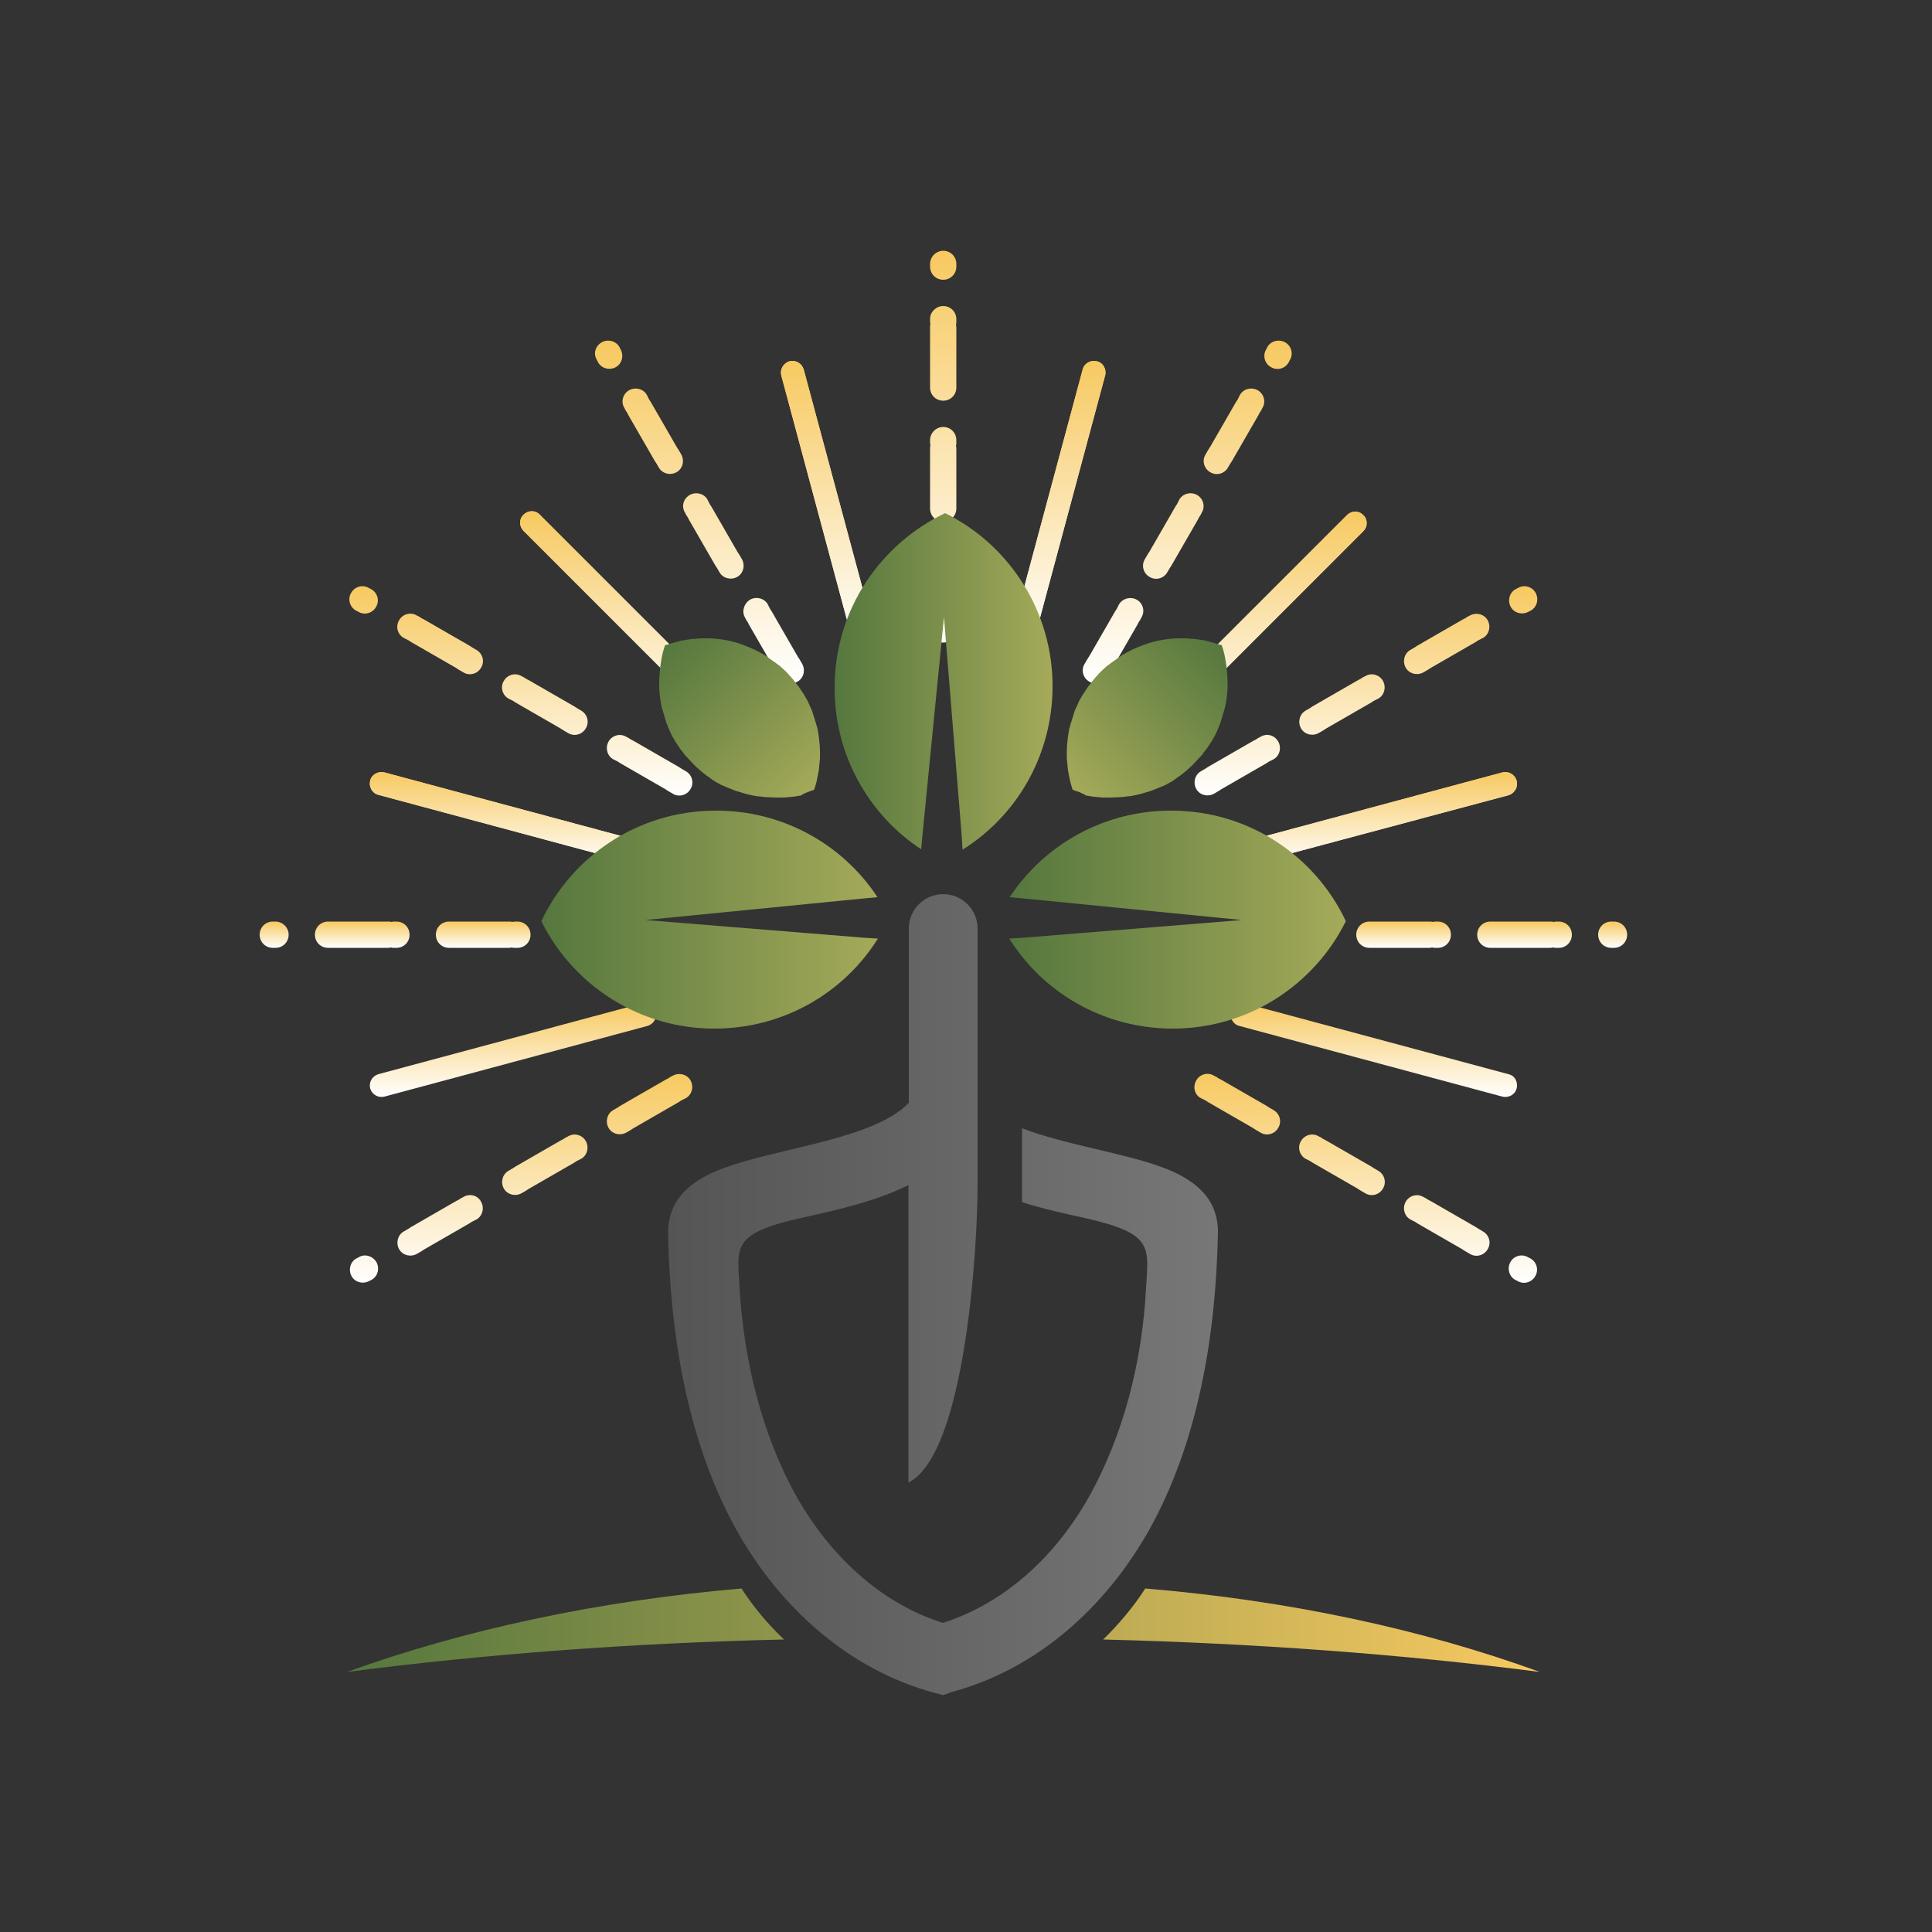 <?xml version="1.0" encoding="utf-8"?>
<!-- Generator: Adobe Illustrator 27.5.0, SVG Export Plug-In . SVG Version: 6.00 Build 0)  -->
<svg version="1.1" id="Isolation_Mode" xmlns="http://www.w3.org/2000/svg" xmlns:xlink="http://www.w3.org/1999/xlink" x="0px"
	 y="0px" viewBox="0 0 500 500" style="enable-background:new 0 0 500 500;" xml:space="preserve">
<rect x="0" y="0" width="500" height="500" fill="#333333" stroke="none"/>
<style type="text/css">
	.st0{fill:url(#SVGID_1_);}
	.st1{fill:url(#SVGID_00000075850973339211834930000017386713010820111265_);}
	.st2{fill:url(#SVGID_00000062893001773765418580000001567864756086150079_);}
	.st3{fill:url(#SVGID_00000047764450495920657910000007417871411168440731_);}
	.st4{fill:url(#SVGID_00000082344716428860376060000017218037411227016881_);}
	.st5{fill:url(#SVGID_00000172437546200796840790000001875518547417323151_);}
	.st6{fill:url(#SVGID_00000043449989161930150290000011278391970021415569_);}
	.st7{fill:url(#SVGID_00000001640530408551980130000008201921328997996212_);}
	.st8{fill:url(#SVGID_00000031186288798400738870000015274499929353835406_);}
	.st9{fill:url(#SVGID_00000048486363684236534460000008372902360250438804_);}
	.st10{fill:url(#SVGID_00000054231600592137024860000001371579931160151213_);}
	.st11{fill:url(#SVGID_00000160152653421523390580000011896116013859929247_);}
	.st12{fill:url(#SVGID_00000102510821577214648750000011798800726525021064_);}
	.st13{fill:url(#SVGID_00000113324662806781205620000010057228836099440271_);}
	.st14{fill:url(#SVGID_00000021805693551362333810000015935448810826439820_);}
	.st15{fill:url(#SVGID_00000172422553869779157850000001290796250962442430_);}
	.st16{fill:url(#SVGID_00000093140746664131189600000007982386214052737717_);}
	.st17{fill:url(#SVGID_00000044136840498221161560000018034807807956570039_);}
	.st18{fill:url(#SVGID_00000111872258601016971000000009046967415489017744_);}
	.st19{fill:url(#SVGID_00000157287503178764060800000010158800747960780162_);}
	.st20{fill:url(#SVGID_00000072256636192987981700000015675710431683497628_);}
	.st21{fill:url(#SVGID_00000156583860009732881950000005456266171607731387_);}
	.st22{fill:url(#SVGID_00000007396728027787880490000003625257412225848966_);}
	.st23{fill-rule:evenodd;clip-rule:evenodd;fill:url(#SVGID_00000029030780802526020130000006025762832018001793_);}
	.st24{fill-rule:evenodd;clip-rule:evenodd;fill:url(#SVGID_00000132052302046436315280000002761844794850367108_);}
	.st25{fill-rule:evenodd;clip-rule:evenodd;fill:url(#SVGID_00000135678483101963054990000009827277210985178026_);}
	.st26{fill-rule:evenodd;clip-rule:evenodd;fill:url(#SVGID_00000160160285083075422890000010654618332314720442_);}
	.st27{fill-rule:evenodd;clip-rule:evenodd;fill:url(#SVGID_00000163785546093804985530000004324537982004762012_);}
	.st28{fill-rule:evenodd;clip-rule:evenodd;fill:url(#SVGID_00000155125211984868402780000010379909064465563297_);}
	.st29{fill-rule:evenodd;clip-rule:evenodd;fill:url(#SVGID_00000074424992868494179590000009562930122639335313_);}
	.st30{fill-rule:evenodd;clip-rule:evenodd;fill:url(#SVGID_00000124120802818247393750000003171032087111245701_);}
</style>
<g>
	<g>
		<g>
			<g>
				<g>
					<linearGradient id="SVGID_1_" gradientUnits="userSpaceOnUse" x1="117.892" y1="245.279" x2="117.892" y2="238.472">
						<stop  offset="0" style="stop-color:#FFFFFF"/>
						<stop  offset="1" style="stop-color:#F7C960"/>
					</linearGradient>
					<path class="st0" d="M168.6,241.9c0,1.9-1.5,3.4-3.4,3.4h-0.7c-0.2,0-0.5,0-0.7-0.1c-0.2,0-0.4,0.1-0.7,0.1h-13.6
						c-0.1,0-0.2,0-0.3,0c-0.1,0-0.2,0-0.3,0h-1.4c-1.9,0-3.4-1.5-3.4-3.4c0-1.9,1.5-3.4,3.4-3.4h1.4c0.1,0,0.2,0,0.3,0
						c0.1,0,0.2,0,0.3,0h13.6c0.2,0,0.5,0,0.7,0.1c0.2,0,0.4-0.1,0.7-0.1h0.7C167.1,238.5,168.6,240,168.6,241.9z M137.3,241.9
						c0,1.9-1.5,3.4-3.4,3.4h-0.7c-0.2,0-0.5,0-0.7-0.1c-0.2,0-0.4,0.1-0.7,0.1h-13.6c-0.1,0-0.2,0-0.3,0c-0.1,0-0.2,0-0.3,0h-1.4
						c-1.9,0-3.4-1.5-3.4-3.4c0-1.9,1.5-3.4,3.4-3.4h1.4c0.1,0,0.2,0,0.3,0c0.1,0,0.2,0,0.3,0h13.6c0.2,0,0.5,0,0.7,0.1
						c0.2,0,0.4-0.1,0.7-0.1h0.7C135.8,238.5,137.3,240,137.3,241.9z M106,241.9c0,1.9-1.5,3.4-3.4,3.4h-0.7c-0.2,0-0.5,0-0.7-0.1
						c-0.2,0-0.4,0.1-0.7,0.1H86.9c-0.1,0-0.2,0-0.3,0c-0.1,0-0.2,0-0.3,0h-1.4c-1.9,0-3.4-1.5-3.4-3.4c0-1.9,1.5-3.4,3.4-3.4h1.4
						c0.1,0,0.2,0,0.3,0c0.1,0,0.2,0,0.3,0h13.6c0.2,0,0.5,0,0.7,0.1c0.2,0,0.4-0.1,0.7-0.1h0.7C104.5,238.5,106,240,106,241.9z
						 M74.7,241.9c0,1.9-1.5,3.4-3.4,3.4h-0.7c-1.9,0-3.4-1.5-3.4-3.4c0-1.9,1.5-3.4,3.4-3.4h0.7C73.1,238.5,74.7,240,74.7,241.9z"
						/>
				</g>
			</g>
			<g>
				<g>
					
						<linearGradient id="SVGID_00000064351898155028178010000016183425016235269793_" gradientUnits="userSpaceOnUse" x1="370.396" y1="245.279" x2="370.396" y2="238.472">
						<stop  offset="0" style="stop-color:#FFFFFF"/>
						<stop  offset="1" style="stop-color:#F7C960"/>
					</linearGradient>
					<path style="fill:url(#SVGID_00000064351898155028178010000016183425016235269793_);" d="M421.1,241.9c0,1.9-1.5,3.4-3.4,3.4
						H417c-1.9,0-3.4-1.5-3.4-3.4c0-1.9,1.5-3.4,3.4-3.4h0.7C419.6,238.5,421.1,240,421.1,241.9z M406.8,241.9
						c0,1.9-1.5,3.4-3.4,3.4h-0.7c-0.2,0-0.5,0-0.7-0.1c-0.2,0-0.4,0.1-0.7,0.1h-13.6c-0.1,0-0.2,0-0.3,0c-0.1,0-0.2,0-0.3,0h-1.4
						c-1.9,0-3.4-1.5-3.4-3.4c0-1.9,1.5-3.4,3.4-3.4h1.4c0.1,0,0.2,0,0.3,0c0.1,0,0.2,0,0.3,0h13.6c0.2,0,0.5,0,0.7,0.1
						c0.2,0,0.4-0.1,0.7-0.1h0.7C405.3,238.5,406.8,240,406.8,241.9z M375.5,241.9c0,1.9-1.5,3.4-3.4,3.4h-0.7c-0.2,0-0.5,0-0.7-0.1
						c-0.2,0-0.4,0.1-0.7,0.1h-13.6c-0.1,0-0.2,0-0.3,0c-0.1,0-0.2,0-0.3,0h-1.4c-1.9,0-3.4-1.5-3.4-3.4c0-1.9,1.5-3.4,3.4-3.4h1.4
						c0.1,0,0.2,0,0.3,0c0.1,0,0.2,0,0.3,0h13.6c0.2,0,0.5,0,0.7,0.1c0.2,0,0.4-0.1,0.7-0.1h0.7C374,238.5,375.5,240,375.5,241.9z
						 M344.2,241.9c0,1.9-1.5,3.4-3.4,3.4h-0.7c-0.2,0-0.5,0-0.7-0.1c-0.2,0-0.4,0.1-0.7,0.1h-13.6c-0.1,0-0.2,0-0.3,0
						c-0.1,0-0.2,0-0.3,0h-1.4c-1.9,0-3.4-1.5-3.4-3.4c0-1.9,1.5-3.4,3.4-3.4h1.4c0.1,0,0.2,0,0.3,0c0.1,0,0.2,0,0.3,0h13.6
						c0.2,0,0.5,0,0.7,0.1c0.2,0,0.4-0.1,0.7-0.1h0.7C342.7,238.5,344.2,240,344.2,241.9z"/>
				</g>
			</g>
		</g>
		<g>
			<g>
				<g>
					
						<linearGradient id="SVGID_00000104697122519465076390000011411167401781677748_" gradientUnits="userSpaceOnUse" x1="134.807" y1="332.061" x2="134.807" y2="277.941">
						<stop  offset="0" style="stop-color:#FFFFFF"/>
						<stop  offset="1" style="stop-color:#F7C960"/>
					</linearGradient>
					<path style="fill:url(#SVGID_00000104697122519465076390000011411167401781677748_);" d="M178.7,279.6c0.9,1.6,0.4,3.7-1.2,4.6
						l-0.6,0.3c-0.2,0.1-0.4,0.2-0.6,0.3c-0.2,0.1-0.4,0.3-0.6,0.4l-11.8,6.8c-0.1,0.1-0.2,0.1-0.3,0.2c-0.1,0.1-0.2,0.1-0.3,0.2
						l-1.2,0.7c-1.6,0.9-3.7,0.4-4.6-1.2c-0.9-1.6-0.4-3.7,1.2-4.6l1.2-0.7c0.1-0.1,0.2-0.1,0.3-0.2c0.1-0.1,0.2-0.1,0.3-0.2
						l11.8-6.8c0.2-0.1,0.4-0.2,0.6-0.3c0.2-0.1,0.4-0.3,0.6-0.4l0.6-0.3C175.7,277.5,177.8,278,178.7,279.6z M151.6,295.3
						c0.9,1.6,0.4,3.7-1.2,4.6l-0.6,0.3c-0.2,0.1-0.4,0.2-0.6,0.3c-0.2,0.1-0.4,0.3-0.6,0.4l-11.8,6.8c-0.1,0.1-0.2,0.1-0.3,0.2
						c-0.1,0.1-0.2,0.1-0.3,0.2l-1.2,0.7c-1.6,0.9-3.7,0.4-4.6-1.2c-0.9-1.6-0.4-3.7,1.2-4.6l1.2-0.7c0.1-0.1,0.2-0.1,0.3-0.2
						c0.1-0.1,0.2-0.1,0.3-0.2l11.8-6.8c0.2-0.1,0.4-0.2,0.6-0.3c0.2-0.1,0.4-0.3,0.6-0.4l0.6-0.3
						C148.6,293.1,150.7,293.7,151.6,295.3z M124.5,311c0.9,1.6,0.4,3.7-1.2,4.6l-0.6,0.3c-0.2,0.1-0.4,0.2-0.6,0.3
						c-0.2,0.1-0.4,0.3-0.6,0.4l-11.8,6.8c-0.1,0.1-0.2,0.1-0.3,0.2c-0.1,0.1-0.2,0.1-0.3,0.2l-1.2,0.7c-1.6,0.9-3.7,0.4-4.6-1.2
						c-0.9-1.6-0.4-3.7,1.2-4.6l1.2-0.7c0.1-0.1,0.2-0.1,0.3-0.2c0.1-0.1,0.2-0.1,0.3-0.2l11.8-6.8c0.2-0.1,0.4-0.2,0.6-0.3
						c0.2-0.1,0.4-0.3,0.6-0.4l0.6-0.3C121.5,308.8,123.6,309.3,124.5,311z M97.4,326.6c0.9,1.6,0.4,3.7-1.2,4.6l-0.6,0.3
						c-1.6,0.9-3.7,0.4-4.6-1.2c-0.9-1.6-0.4-3.7,1.2-4.6l0.6-0.3C94.3,324.4,96.4,325,97.4,326.6z"/>
				</g>
			</g>
			<g>
				<g>
					
						<linearGradient id="SVGID_00000067926072907824936350000018172136609354983588_" gradientUnits="userSpaceOnUse" x1="353.482" y1="205.81" x2="353.482" y2="151.689">
						<stop  offset="0" style="stop-color:#FFFFFF"/>
						<stop  offset="1" style="stop-color:#F7C960"/>
					</linearGradient>
					<path style="fill:url(#SVGID_00000067926072907824936350000018172136609354983588_);" d="M397.4,153.4c0.9,1.6,0.4,3.7-1.2,4.6
						l-0.6,0.3c-1.6,0.9-3.7,0.4-4.6-1.2c-0.9-1.6-0.4-3.7,1.2-4.6l0.6-0.3C394.4,151.2,396.5,151.8,397.4,153.4z M385,160.5
						c0.9,1.6,0.4,3.7-1.2,4.6l-0.6,0.3c-0.2,0.1-0.4,0.2-0.6,0.3c-0.2,0.1-0.4,0.3-0.6,0.4l-11.8,6.8c-0.1,0.1-0.2,0.1-0.3,0.2
						c-0.1,0.1-0.2,0.1-0.3,0.2l-1.2,0.7c-1.6,0.9-3.7,0.4-4.6-1.2c-0.9-1.6-0.4-3.7,1.2-4.6l1.2-0.7c0.1-0.1,0.2-0.1,0.3-0.2
						c0.1-0.1,0.2-0.1,0.3-0.2l11.8-6.8c0.2-0.1,0.4-0.2,0.6-0.3c0.2-0.1,0.4-0.3,0.6-0.4l0.6-0.3C382,158.4,384.1,158.9,385,160.5z
						 M357.9,176.2c0.9,1.6,0.4,3.7-1.2,4.6l-0.6,0.3c-0.2,0.1-0.4,0.2-0.6,0.3c-0.2,0.1-0.4,0.3-0.6,0.4l-11.8,6.8
						c-0.1,0.1-0.2,0.1-0.3,0.2c-0.1,0.1-0.2,0.1-0.3,0.2l-1.2,0.7c-1.6,0.9-3.7,0.4-4.6-1.2c-0.9-1.6-0.4-3.7,1.2-4.6l1.2-0.7
						c0.1-0.1,0.2-0.1,0.3-0.2c0.1-0.1,0.2-0.1,0.3-0.2l11.8-6.8c0.2-0.1,0.4-0.2,0.6-0.3c0.2-0.1,0.4-0.3,0.6-0.4l0.6-0.3
						C354.9,174,357,174.6,357.9,176.2z M330.8,191.9c0.9,1.6,0.4,3.7-1.2,4.6l-0.6,0.3c-0.2,0.1-0.4,0.2-0.6,0.3
						c-0.2,0.1-0.4,0.3-0.6,0.4l-11.8,6.8c-0.1,0.1-0.2,0.1-0.3,0.2c-0.1,0.1-0.2,0.1-0.3,0.2l-1.2,0.7c-1.6,0.9-3.7,0.4-4.6-1.2
						c-0.9-1.6-0.4-3.7,1.2-4.6l1.2-0.7c0.1-0.1,0.2-0.1,0.3-0.2c0.1-0.1,0.2-0.1,0.3-0.2l11.8-6.8c0.2-0.1,0.4-0.2,0.6-0.3
						c0.2-0.1,0.4-0.3,0.6-0.4l0.6-0.3C327.8,189.7,329.8,190.2,330.8,191.9z"/>
				</g>
			</g>
		</g>
		<g>
			<g>
				<g>
					
						<linearGradient id="SVGID_00000121266661108834073220000003783498181252655003_" gradientUnits="userSpaceOnUse" x1="307.27" y1="176.916" x2="307.27" y2="88.161">
						<stop  offset="0" style="stop-color:#FFFFFF"/>
						<stop  offset="1" style="stop-color:#F7C960"/>
					</linearGradient>
					<path style="fill:url(#SVGID_00000121266661108834073220000003783498181252655003_);" d="M332.6,88.6c1.6,0.9,2.2,3,1.2,4.6
						l-0.3,0.6c-0.9,1.6-3,2.2-4.6,1.2c-1.6-0.9-2.2-3-1.2-4.6l0.3-0.6C328.9,88.2,331,87.7,332.6,88.6z M325.5,101
						c1.6,0.9,2.2,3,1.2,4.6l-0.3,0.6c-0.1,0.2-0.3,0.4-0.4,0.6c-0.1,0.2-0.2,0.4-0.3,0.6l-6.8,11.8c-0.1,0.1-0.1,0.2-0.2,0.3
						c0,0.1-0.1,0.2-0.2,0.3l-0.7,1.2c-0.9,1.6-3,2.2-4.6,1.2c-1.6-0.9-2.2-3-1.2-4.6l0.7-1.2c0.1-0.1,0.1-0.2,0.2-0.3
						c0-0.1,0.1-0.2,0.2-0.3l6.8-11.8c0.1-0.2,0.3-0.4,0.4-0.6c0.1-0.2,0.2-0.4,0.3-0.6l0.3-0.6C321.8,100.6,323.9,100.1,325.5,101z
						 M309.8,128.1c1.6,0.9,2.2,3,1.2,4.6l-0.3,0.6c-0.1,0.2-0.3,0.4-0.4,0.6c-0.1,0.2-0.2,0.4-0.3,0.6l-6.8,11.8
						c-0.1,0.1-0.1,0.2-0.2,0.3c0,0.1-0.1,0.2-0.2,0.3l-0.7,1.2c-0.9,1.6-3,2.2-4.6,1.2c-1.6-0.9-2.2-3-1.2-4.6l0.7-1.2
						c0.1-0.1,0.1-0.2,0.2-0.3c0-0.1,0.1-0.2,0.2-0.3l6.8-11.8c0.1-0.2,0.3-0.4,0.4-0.6c0.1-0.2,0.2-0.4,0.3-0.6l0.3-0.6
						C306.1,127.7,308.2,127.2,309.8,128.1z M294.2,155.2c1.6,0.9,2.2,3,1.2,4.6l-0.3,0.6c-0.1,0.2-0.3,0.4-0.4,0.6
						c-0.1,0.2-0.2,0.4-0.3,0.6l-6.8,11.8c-0.1,0.1-0.1,0.2-0.2,0.3c0,0.1-0.1,0.2-0.2,0.3l-0.7,1.2c-0.9,1.6-3,2.2-4.6,1.2
						c-1.6-0.9-2.2-3-1.2-4.6l0.7-1.2c0.1-0.1,0.1-0.2,0.2-0.3c0-0.1,0.1-0.2,0.2-0.3l6.8-11.8c0.1-0.2,0.3-0.4,0.4-0.6
						c0.1-0.2,0.2-0.4,0.3-0.6l0.3-0.6C290.5,154.9,292.5,154.3,294.2,155.2z"/>
				</g>
			</g>
		</g>
		<g>
			<g>
				<g>
					
						<linearGradient id="SVGID_00000147907912091382699750000010103852197076154279_" gradientUnits="userSpaceOnUse" x1="244.144" y1="166.339" x2="244.144" y2="64.908">
						<stop  offset="0" style="stop-color:#FFFFFF"/>
						<stop  offset="1" style="stop-color:#F7C960"/>
					</linearGradient>
					<path style="fill:url(#SVGID_00000147907912091382699750000010103852197076154279_);" d="M244.1,64.9c1.9,0,3.4,1.5,3.4,3.4V69
						c0,1.9-1.5,3.4-3.4,3.4s-3.4-1.5-3.4-3.4v-0.7C240.7,66.4,242.3,64.9,244.1,64.9z M244.1,79.2c1.9,0,3.4,1.5,3.4,3.4v0.7
						c0,0.2,0,0.5-0.1,0.7c0,0.2,0.1,0.4,0.1,0.7v13.6c0,0.1,0,0.2,0,0.3c0,0.1,0,0.2,0,0.3v1.4c0,1.9-1.5,3.4-3.4,3.4
						s-3.4-1.5-3.4-3.4v-1.4c0-0.1,0-0.2,0-0.3c0-0.1,0-0.2,0-0.3V84.6c0-0.2,0-0.5,0.1-0.7c0-0.2-0.1-0.4-0.1-0.7v-0.7
						C240.7,80.7,242.3,79.2,244.1,79.2z M244.1,110.5c1.9,0,3.4,1.5,3.4,3.4v0.7c0,0.2,0,0.5-0.1,0.7c0,0.2,0.1,0.4,0.1,0.7v13.6
						c0,0.1,0,0.2,0,0.3c0,0.1,0,0.2,0,0.3v1.4c0,1.9-1.5,3.4-3.4,3.4s-3.4-1.5-3.4-3.4v-1.4c0-0.1,0-0.2,0-0.3c0-0.1,0-0.2,0-0.3
						V116c0-0.2,0-0.5,0.1-0.7c0-0.2-0.1-0.4-0.1-0.7v-0.7C240.7,112,242.3,110.5,244.1,110.5z M244.1,141.8c1.9,0,3.4,1.5,3.4,3.4
						v0.7c0,0.2,0,0.5-0.1,0.7c0,0.2,0.1,0.4,0.1,0.7v13.6c0,0.1,0,0.2,0,0.3c0,0.1,0,0.2,0,0.3v1.4c0,1.9-1.5,3.4-3.4,3.4
						s-3.4-1.5-3.4-3.4v-1.4c0-0.1,0-0.2,0-0.3c0-0.1,0-0.2,0-0.3v-13.6c0-0.2,0-0.5,0.1-0.7c0-0.2-0.1-0.4-0.1-0.7v-0.7
						C240.7,143.4,242.3,141.8,244.1,141.8z"/>
				</g>
			</g>
		</g>
		<g>
			<g>
				<g>
					
						<linearGradient id="SVGID_00000001621634172107136740000000882285041317792656_" gradientUnits="userSpaceOnUse" x1="181.018" y1="176.916" x2="181.018" y2="88.161">
						<stop  offset="0" style="stop-color:#FFFFFF"/>
						<stop  offset="1" style="stop-color:#F7C960"/>
					</linearGradient>
					<path style="fill:url(#SVGID_00000001621634172107136740000000882285041317792656_);" d="M155.7,88.6c1.6-0.9,3.7-0.4,4.6,1.2
						l0.3,0.6c0.9,1.6,0.4,3.7-1.2,4.6c-1.6,0.9-3.7,0.4-4.6-1.2l-0.3-0.6C153.5,91.6,154,89.6,155.7,88.6z M162.8,101
						c1.6-0.9,3.7-0.4,4.6,1.2l0.3,0.6c0.1,0.2,0.2,0.4,0.3,0.6c0.1,0.2,0.3,0.4,0.4,0.6l6.8,11.8c0.1,0.1,0.1,0.2,0.2,0.3
						c0.1,0.1,0.1,0.2,0.2,0.3l0.7,1.2c0.9,1.6,0.4,3.7-1.2,4.6c-1.6,0.9-3.7,0.4-4.6-1.2l-0.7-1.2c-0.1-0.1-0.1-0.2-0.2-0.3
						c-0.1-0.1-0.1-0.2-0.2-0.3l-6.8-11.8c-0.1-0.2-0.2-0.4-0.3-0.6c-0.1-0.2-0.3-0.4-0.4-0.6l-0.3-0.6
						C160.6,104,161.2,101.9,162.8,101z M178.5,128.1c1.6-0.9,3.7-0.4,4.6,1.2l0.3,0.6c0.1,0.2,0.2,0.4,0.3,0.6
						c0.1,0.2,0.3,0.4,0.4,0.6l6.8,11.8c0.1,0.1,0.1,0.2,0.2,0.3c0.1,0.1,0.1,0.2,0.2,0.3l0.7,1.2c0.9,1.6,0.4,3.7-1.2,4.6
						c-1.6,0.9-3.7,0.4-4.6-1.2l-0.7-1.2c-0.1-0.1-0.1-0.2-0.2-0.3c-0.1-0.1-0.1-0.2-0.2-0.3l-6.8-11.8c-0.1-0.2-0.2-0.4-0.3-0.6
						c-0.1-0.2-0.3-0.4-0.4-0.6l-0.3-0.6C176.3,131.1,176.8,129.1,178.5,128.1z M194.1,155.2c1.6-0.9,3.7-0.4,4.6,1.2l0.3,0.6
						c0.1,0.2,0.2,0.4,0.3,0.6c0.1,0.2,0.3,0.4,0.4,0.6l6.8,11.8c0.1,0.1,0.1,0.2,0.2,0.3c0.1,0.1,0.1,0.2,0.2,0.3l0.7,1.2
						c0.9,1.6,0.4,3.7-1.2,4.6c-1.6,0.9-3.7,0.4-4.6-1.2L201,174c-0.1-0.1-0.1-0.2-0.2-0.3c-0.1-0.1-0.1-0.2-0.2-0.3l-6.8-11.8
						c-0.1-0.2-0.2-0.4-0.3-0.6c-0.1-0.2-0.3-0.4-0.4-0.6l-0.3-0.6C191.9,158.3,192.5,156.2,194.1,155.2z"/>
				</g>
			</g>
		</g>
		<g>
			<g>
				<g>
					
						<linearGradient id="SVGID_00000152968940031218872670000014017959164260776600_" gradientUnits="userSpaceOnUse" x1="353.482" y1="332.061" x2="353.482" y2="277.941">
						<stop  offset="0" style="stop-color:#FFFFFF"/>
						<stop  offset="1" style="stop-color:#F7C960"/>
					</linearGradient>
					<path style="fill:url(#SVGID_00000152968940031218872670000014017959164260776600_);" d="M309.6,279.6c0.9-1.6,3-2.2,4.6-1.2
						l0.6,0.3c0.2,0.1,0.4,0.3,0.6,0.4c0.2,0.1,0.4,0.2,0.6,0.3l11.8,6.8c0.1,0.1,0.2,0.1,0.3,0.2c0.1,0,0.2,0.1,0.3,0.2l1.2,0.7
						c1.6,0.9,2.2,3,1.2,4.6c-0.9,1.6-3,2.2-4.6,1.2l-1.2-0.7c-0.1-0.1-0.2-0.1-0.3-0.2c-0.1,0-0.2-0.1-0.3-0.2l-11.8-6.8
						c-0.2-0.1-0.4-0.3-0.6-0.4c-0.2-0.1-0.4-0.2-0.6-0.3l-0.6-0.3C309.2,283.4,308.6,281.3,309.6,279.6z M336.7,295.3
						c0.9-1.6,3-2.2,4.6-1.2l0.6,0.3c0.2,0.1,0.4,0.3,0.6,0.4c0.2,0.1,0.4,0.2,0.6,0.3l11.8,6.8c0.1,0.1,0.2,0.1,0.3,0.2
						c0.1,0,0.2,0.1,0.3,0.2l1.2,0.7c1.6,0.9,2.2,3,1.2,4.6c-0.9,1.6-3,2.2-4.6,1.2l-1.2-0.7c-0.1-0.1-0.2-0.1-0.3-0.2
						c-0.1,0-0.2-0.1-0.3-0.2l-11.8-6.8c-0.2-0.1-0.4-0.3-0.6-0.4c-0.2-0.1-0.4-0.2-0.6-0.3l-0.6-0.3
						C336.3,299,335.7,296.9,336.7,295.3z M363.8,311c0.9-1.6,3-2.2,4.6-1.2l0.6,0.3c0.2,0.1,0.4,0.3,0.6,0.4
						c0.2,0.1,0.4,0.2,0.6,0.3l11.8,6.8c0.1,0.1,0.2,0.1,0.3,0.2c0.1,0,0.2,0.1,0.3,0.2l1.2,0.7c1.6,0.9,2.2,3,1.2,4.6
						c-0.9,1.6-3,2.2-4.6,1.2l-1.2-0.7c-0.1-0.1-0.2-0.1-0.3-0.2c-0.1,0-0.2-0.1-0.3-0.2l-11.8-6.8c-0.2-0.1-0.4-0.3-0.6-0.4
						c-0.2-0.1-0.4-0.2-0.6-0.3l-0.6-0.3C363.4,314.7,362.9,312.6,363.8,311z M390.9,326.6c0.9-1.6,3-2.2,4.6-1.2l0.6,0.3
						c1.6,0.9,2.2,3,1.2,4.6c-0.9,1.6-3,2.2-4.6,1.2l-0.6-0.3C390.5,330.3,390,328.2,390.9,326.6z"/>
				</g>
			</g>
			<g>
				<g>
					
						<linearGradient id="SVGID_00000176735523429102063680000009609255096595253676_" gradientUnits="userSpaceOnUse" x1="134.807" y1="205.81" x2="134.807" y2="151.689">
						<stop  offset="0" style="stop-color:#FFFFFF"/>
						<stop  offset="1" style="stop-color:#F7C960"/>
					</linearGradient>
					<path style="fill:url(#SVGID_00000176735523429102063680000009609255096595253676_);" d="M90.9,153.4c0.9-1.6,3-2.2,4.6-1.2
						l0.6,0.3c1.6,0.9,2.2,3,1.2,4.6c-0.9,1.6-3,2.2-4.6,1.2l-0.6-0.3C90.5,157.1,89.9,155,90.9,153.4z M103.3,160.5
						c0.9-1.6,3-2.2,4.6-1.2l0.6,0.3c0.2,0.1,0.4,0.3,0.6,0.4c0.2,0.1,0.4,0.2,0.6,0.3l11.8,6.8c0.1,0.1,0.2,0.1,0.3,0.2
						c0.1,0,0.2,0.1,0.3,0.2l1.2,0.7c1.6,0.9,2.2,3,1.2,4.6c-0.9,1.6-3,2.2-4.6,1.2l-1.2-0.7c-0.1-0.1-0.2-0.1-0.3-0.2
						c-0.1,0-0.2-0.1-0.3-0.2l-11.8-6.8c-0.2-0.1-0.4-0.3-0.6-0.4c-0.2-0.1-0.4-0.2-0.6-0.3l-0.6-0.3
						C102.9,164.2,102.3,162.2,103.3,160.5z M130.4,176.2c0.9-1.6,3-2.2,4.6-1.2l0.6,0.3c0.2,0.1,0.4,0.3,0.6,0.4
						c0.2,0.1,0.4,0.2,0.6,0.3l11.8,6.8c0.1,0.1,0.2,0.1,0.3,0.2c0.1,0,0.2,0.1,0.3,0.2l1.2,0.7c1.6,0.9,2.2,3,1.2,4.6
						c-0.9,1.6-3,2.2-4.6,1.2l-1.2-0.7c-0.1-0.1-0.2-0.1-0.3-0.2c-0.1,0-0.2-0.1-0.3-0.2l-11.8-6.8c-0.2-0.1-0.4-0.3-0.6-0.4
						c-0.2-0.1-0.4-0.2-0.6-0.3l-0.6-0.3C130,179.9,129.4,177.8,130.4,176.2z M157.5,191.9c0.9-1.6,3-2.2,4.6-1.2l0.6,0.3
						c0.2,0.1,0.4,0.3,0.6,0.4c0.2,0.1,0.4,0.2,0.6,0.3l11.8,6.8c0.1,0.1,0.2,0.1,0.3,0.2c0.1,0,0.2,0.1,0.3,0.2l1.2,0.7
						c1.6,0.9,2.2,3,1.2,4.6c-0.9,1.6-3,2.2-4.6,1.2l-1.2-0.7c-0.1-0.1-0.2-0.1-0.3-0.2c-0.1,0-0.2-0.1-0.3-0.2l-11.8-6.8
						c-0.2-0.1-0.4-0.3-0.6-0.4c-0.2-0.1-0.4-0.2-0.6-0.3l-0.6-0.3C157.1,195.6,156.6,193.5,157.5,191.9z"/>
				</g>
			</g>
		</g>
		<g>
			<g>
				<g>
					
						<linearGradient id="SVGID_00000084490130876222320470000004015706944086440849_" gradientUnits="userSpaceOnUse" x1="355.583" y1="224.14" x2="355.583" y2="199.891">
						<stop  offset="0" style="stop-color:#FFFFFF"/>
						<stop  offset="1" style="stop-color:#F7C960"/>
					</linearGradient>
					<path style="fill:url(#SVGID_00000084490130876222320470000004015706944086440849_);" d="M392.6,202.9c0,1.3-0.9,2.5-2.2,2.9
						L322.3,224c-1.6,0.4-3.2-0.5-3.7-2.1c-0.4-1.6,0.5-3.2,2.1-3.7l68.1-18.3c1.6-0.4,3.2,0.5,3.7,2.1
						C392.6,202.4,392.6,202.6,392.6,202.9z"/>
				</g>
				<g>
					
						<linearGradient id="SVGID_00000070107852462715590660000013891059419221854393_" gradientUnits="userSpaceOnUse" x1="355.583" y1="224.14" x2="355.583" y2="199.891">
						<stop  offset="0" style="stop-color:#FFFFFF"/>
						<stop  offset="1" style="stop-color:#F7C960"/>
					</linearGradient>
					<path style="fill:url(#SVGID_00000070107852462715590660000013891059419221854393_);" d="M392.6,202.9c0,1.3-0.9,2.5-2.2,2.9
						L322.3,224c-1.6,0.4-3.2-0.5-3.7-2.1c-0.4-1.6,0.5-3.2,2.1-3.7l68.1-18.3c1.6-0.4,3.2,0.5,3.7,2.1
						C392.6,202.4,392.6,202.6,392.6,202.9z"/>
				</g>
				<g>
					
						<linearGradient id="SVGID_00000072996916044637893540000017751733993765812156_" gradientUnits="userSpaceOnUse" x1="132.705" y1="283.86" x2="132.705" y2="259.611">
						<stop  offset="0" style="stop-color:#FFFFFF"/>
						<stop  offset="1" style="stop-color:#F7C960"/>
					</linearGradient>
					<path style="fill:url(#SVGID_00000072996916044637893540000017751733993765812156_);" d="M169.8,262.6c0,1.3-0.9,2.5-2.2,2.9
						l-68.1,18.3c-1.6,0.4-3.2-0.5-3.7-2.1c-0.4-1.6,0.5-3.2,2.1-3.7l68.1-18.3c1.6-0.4,3.2,0.5,3.7,2.1
						C169.7,262.1,169.8,262.4,169.8,262.6z"/>
				</g>
			</g>
			<g>
				<g>
					
						<linearGradient id="SVGID_00000003789663828302980810000000452275052870446464_" gradientUnits="userSpaceOnUse" x1="325.723" y1="188.232" x2="325.723" y2="132.36">
						<stop  offset="0" style="stop-color:#FFFFFF"/>
						<stop  offset="1" style="stop-color:#F7C960"/>
					</linearGradient>
					<path style="fill:url(#SVGID_00000003789663828302980810000000452275052870446464_);" d="M353.7,135.4c0,0.8-0.3,1.5-0.9,2.1
						l-49.9,49.9c-1.2,1.2-3.1,1.2-4.2,0c-1.2-1.2-1.2-3.1,0-4.2l49.9-49.9c1.2-1.2,3.1-1.2,4.2,0
						C353.4,133.8,353.7,134.6,353.7,135.4z"/>
				</g>
				<g>
					
						<linearGradient id="SVGID_00000070796711486753160810000012768163671309441452_" gradientUnits="userSpaceOnUse" x1="325.723" y1="188.232" x2="325.723" y2="132.36">
						<stop  offset="0" style="stop-color:#FFFFFF"/>
						<stop  offset="1" style="stop-color:#F7C960"/>
					</linearGradient>
					<path style="fill:url(#SVGID_00000070796711486753160810000012768163671309441452_);" d="M353.7,135.4c0,0.8-0.3,1.5-0.9,2.1
						l-49.9,49.9c-1.2,1.2-3.1,1.2-4.2,0c-1.2-1.2-1.2-3.1,0-4.2l49.9-49.9c1.2-1.2,3.1-1.2,4.2,0
						C353.4,133.8,353.7,134.6,353.7,135.4z"/>
				</g>
			</g>
			<g>
				<g>
					
						<linearGradient id="SVGID_00000029036736401497173530000016978910158868192952_" gradientUnits="userSpaceOnUse" x1="274.004" y1="167.503" x2="274.004" y2="93.37">
						<stop  offset="0" style="stop-color:#FFFFFF"/>
						<stop  offset="1" style="stop-color:#F7C960"/>
					</linearGradient>
					<path style="fill:url(#SVGID_00000029036736401497173530000016978910158868192952_);" d="M286.1,96.4c0,0.3,0,0.5-0.1,0.8
						l-18.3,68.1c-0.4,1.6-2.1,2.5-3.7,2.1c-1.6-0.4-2.5-2.1-2.1-3.7l18.3-68.1c0.4-1.6,2.1-2.5,3.7-2.1
						C285.2,93.8,286.1,95,286.1,96.4z"/>
				</g>
				<g>
					
						<linearGradient id="SVGID_00000039815499801937705410000008533035991282697149_" gradientUnits="userSpaceOnUse" x1="274.004" y1="167.503" x2="274.004" y2="93.37">
						<stop  offset="0" style="stop-color:#FFFFFF"/>
						<stop  offset="1" style="stop-color:#F7C960"/>
					</linearGradient>
					<path style="fill:url(#SVGID_00000039815499801937705410000008533035991282697149_);" d="M286.1,96.4c0,0.3,0,0.5-0.1,0.8
						l-18.3,68.1c-0.4,1.6-2.1,2.5-3.7,2.1c-1.6-0.4-2.5-2.1-2.1-3.7l18.3-68.1c0.4-1.6,2.1-2.5,3.7-2.1
						C285.2,93.8,286.1,95,286.1,96.4z"/>
				</g>
			</g>
			<g>
				<g>
					
						<linearGradient id="SVGID_00000054946132433694417720000000341518974984843951_" gradientUnits="userSpaceOnUse" x1="214.284" y1="167.503" x2="214.284" y2="93.37">
						<stop  offset="0" style="stop-color:#FFFFFF"/>
						<stop  offset="1" style="stop-color:#F7C960"/>
					</linearGradient>
					<path style="fill:url(#SVGID_00000054946132433694417720000000341518974984843951_);" d="M226.4,164.5c0,1.3-0.9,2.5-2.2,2.9
						c-1.6,0.4-3.2-0.5-3.7-2.1l-18.3-68.1c-0.4-1.6,0.5-3.2,2.1-3.7c1.6-0.4,3.2,0.5,3.7,2.1l18.3,68.1
						C226.4,164,226.4,164.3,226.4,164.5z"/>
				</g>
				<g>
					
						<linearGradient id="SVGID_00000174581960851352690580000001281744586390104960_" gradientUnits="userSpaceOnUse" x1="214.284" y1="167.503" x2="214.284" y2="93.37">
						<stop  offset="0" style="stop-color:#FFFFFF"/>
						<stop  offset="1" style="stop-color:#F7C960"/>
					</linearGradient>
					<path style="fill:url(#SVGID_00000174581960851352690580000001281744586390104960_);" d="M226.4,164.5c0,1.3-0.9,2.5-2.2,2.9
						c-1.6,0.4-3.2-0.5-3.7-2.1l-18.3-68.1c-0.4-1.6,0.5-3.2,2.1-3.7c1.6-0.4,3.2,0.5,3.7,2.1l18.3,68.1
						C226.4,164,226.4,164.3,226.4,164.5z"/>
				</g>
			</g>
			<g>
				<g>
					
						<linearGradient id="SVGID_00000002381765333865076070000001660278872692023473_" gradientUnits="userSpaceOnUse" x1="162.565" y1="188.232" x2="162.565" y2="132.36">
						<stop  offset="0" style="stop-color:#FFFFFF"/>
						<stop  offset="1" style="stop-color:#F7C960"/>
					</linearGradient>
					<path style="fill:url(#SVGID_00000002381765333865076070000001660278872692023473_);" d="M190.5,185.2c0,0.8-0.3,1.5-0.9,2.1
						c-1.2,1.2-3.1,1.2-4.2,0l-49.9-49.9c-1.2-1.2-1.2-3.1,0-4.2c1.2-1.2,3.1-1.2,4.2,0l49.9,49.9
						C190.2,183.7,190.5,184.5,190.5,185.2z"/>
				</g>
				<g>
					
						<linearGradient id="SVGID_00000131352821726220863370000006372134069868965546_" gradientUnits="userSpaceOnUse" x1="162.565" y1="188.232" x2="162.565" y2="132.36">
						<stop  offset="0" style="stop-color:#FFFFFF"/>
						<stop  offset="1" style="stop-color:#F7C960"/>
					</linearGradient>
					<path style="fill:url(#SVGID_00000131352821726220863370000006372134069868965546_);" d="M190.5,185.2c0,0.8-0.3,1.5-0.9,2.1
						c-1.2,1.2-3.1,1.2-4.2,0l-49.9-49.9c-1.2-1.2-1.2-3.1,0-4.2c1.2-1.2,3.1-1.2,4.2,0l49.9,49.9
						C190.2,183.7,190.5,184.5,190.5,185.2z"/>
				</g>
			</g>
			<g>
				<g>
					
						<linearGradient id="SVGID_00000142891279055675889560000006812596757725817487_" gradientUnits="userSpaceOnUse" x1="132.705" y1="224.14" x2="132.705" y2="199.891">
						<stop  offset="0" style="stop-color:#FFFFFF"/>
						<stop  offset="1" style="stop-color:#F7C960"/>
					</linearGradient>
					<path style="fill:url(#SVGID_00000142891279055675889560000006812596757725817487_);" d="M169.8,221.1c0,0.3,0,0.5-0.1,0.8
						c-0.4,1.6-2.1,2.5-3.7,2.1l-68.1-18.3c-1.6-0.4-2.5-2.1-2.1-3.7c0.4-1.6,2.1-2.5,3.7-2.1l68.1,18.3
						C168.9,218.6,169.8,219.8,169.8,221.1z"/>
				</g>
				<g>
					
						<linearGradient id="SVGID_00000166641362652550354960000010690730934932588733_" gradientUnits="userSpaceOnUse" x1="132.705" y1="224.14" x2="132.705" y2="199.891">
						<stop  offset="0" style="stop-color:#FFFFFF"/>
						<stop  offset="1" style="stop-color:#F7C960"/>
					</linearGradient>
					<path style="fill:url(#SVGID_00000166641362652550354960000010690730934932588733_);" d="M169.8,221.1c0,0.3,0,0.5-0.1,0.8
						c-0.4,1.6-2.1,2.5-3.7,2.1l-68.1-18.3c-1.6-0.4-2.5-2.1-2.1-3.7c0.4-1.6,2.1-2.5,3.7-2.1l68.1,18.3
						C168.9,218.6,169.8,219.8,169.8,221.1z"/>
				</g>
				<g>
					
						<linearGradient id="SVGID_00000030480775644857698790000005202770190187752121_" gradientUnits="userSpaceOnUse" x1="355.584" y1="283.86" x2="355.584" y2="259.611">
						<stop  offset="0" style="stop-color:#FFFFFF"/>
						<stop  offset="1" style="stop-color:#F7C960"/>
					</linearGradient>
					<path style="fill:url(#SVGID_00000030480775644857698790000005202770190187752121_);" d="M392.6,280.9c0,0.3,0,0.5-0.1,0.8
						c-0.4,1.6-2.1,2.5-3.7,2.1l-68.1-18.3c-1.6-0.4-2.5-2.1-2.1-3.7c0.4-1.6,2.1-2.5,3.7-2.1l68.1,18.3
						C391.8,278.3,392.6,279.5,392.6,280.9z"/>
				</g>
			</g>
		</g>
	</g>
	<g>
		
			<linearGradient id="SVGID_00000137849804280401322910000015870716882168669873_" gradientUnits="userSpaceOnUse" x1="172.994" y1="335.107" x2="315.313" y2="335.107">
			<stop  offset="3.377106e-04" style="stop-color:#555555"/>
			<stop  offset="1" style="stop-color:#777777"/>
		</linearGradient>
		<path style="fill-rule:evenodd;clip-rule:evenodd;fill:url(#SVGID_00000137849804280401322910000015870716882168669873_);" d="
			M244.1,438.7l-2.3-0.6c-22.1-6-39.7-21.9-50.9-41.6c-13-23.1-17.5-51.1-18-77.3c-0.1-9.2,6.5-14,14.4-16.9
			c14.3-5.3,39-7.5,47.9-16.9v-45.1c0-4.9,4-8.9,8.9-8.9c4.9,0,8.9,4,8.9,8.9v19.5v25.5v21.4c0,15.8-3.1,69.5-17.9,77v-77
			c-8.7,4.3-18.7,6.5-28.2,8.6c-17.6,4-16.1,7.4-15.5,18c1.1,18.9,5.8,38.1,14.9,54.3c8.5,14.8,21.3,27.2,37.7,32.4
			c16.4-5.2,29.3-17.6,37.7-32.4c9.1-16.2,13.9-35.3,14.9-54.3c0.6-10.6,2-14-15.5-18c-5.4-1.2-11.1-2.4-16.6-4.2v-19.1
			c11.3,4.3,26.4,6.4,36.3,10.1c7.9,2.9,14.5,7.7,14.4,16.9c-0.5,26.2-5,54.2-18,77.3c-11.2,19.7-28.7,35.6-50.9,41.6L244.1,438.7z"
			/>
		
			<linearGradient id="SVGID_00000173871958618806445700000014092747459783291565_" gradientUnits="userSpaceOnUse" x1="261.142" y1="237.92" x2="348.31" y2="237.92">
			<stop  offset="0" style="stop-color:#55773E"/>
			<stop  offset="1" style="stop-color:#A5AA59"/>
		</linearGradient>
		<path style="fill-rule:evenodd;clip-rule:evenodd;fill:url(#SVGID_00000173871958618806445700000014092747459783291565_);" d="
			M348.3,238.4c-8.2,16.6-25.5,28-45.3,27.8c-17.7-0.2-33.1-9.4-41.8-23.3l3.4-0.2l56.8-4.6l-56.7-5.6l-3.4-0.3
			c9-13.7,24.7-22.6,42.2-22.4C323.3,209.9,340.4,221.6,348.3,238.4L348.3,238.4z"/>
		
			<linearGradient id="SVGID_00000088834962183253832140000003622070923174249129_" gradientUnits="userSpaceOnUse" x1="215.954" y1="176.388" x2="272.354" y2="176.388">
			<stop  offset="0" style="stop-color:#55773E"/>
			<stop  offset="1" style="stop-color:#A5AA59"/>
		</linearGradient>
		<path style="fill-rule:evenodd;clip-rule:evenodd;fill:url(#SVGID_00000088834962183253832140000003622070923174249129_);" d="
			M244.6,132.8c16.6,8.2,28,25.5,27.8,45.3c-0.2,17.7-9.4,33.1-23.3,41.8l-0.2-3.4l-4.6-56.8l-5.6,56.7l-0.3,3.4
			c-13.7-9-22.6-24.7-22.4-42.2C216.1,157.8,227.8,140.8,244.6,132.8L244.6,132.8z"/>
		
			<linearGradient id="SVGID_00000108296227774678479380000016557401553957360295_" gradientUnits="userSpaceOnUse" x1="140.06" y1="237.92" x2="227.228" y2="237.92">
			<stop  offset="0" style="stop-color:#55773E"/>
			<stop  offset="1" style="stop-color:#A5AA59"/>
		</linearGradient>
		<path style="fill-rule:evenodd;clip-rule:evenodd;fill:url(#SVGID_00000108296227774678479380000016557401553957360295_);" d="
			M140.1,238.4c8.2,16.6,25.5,28,45.3,27.8c17.7-0.2,33.1-9.4,41.8-23.3l-3.4-0.2l-56.8-4.6l56.7-5.6l3.4-0.3
			c-9-13.7-24.7-22.6-42.2-22.4C165.1,209.9,148,221.6,140.1,238.4L140.1,238.4z"/>
		
			<linearGradient id="SVGID_00000049936925213515089330000000077256730510825627_" gradientUnits="userSpaceOnUse" x1="89.814" y1="421.858" x2="398.479" y2="421.858">
			<stop  offset="0" style="stop-color:#55773E"/>
			<stop  offset="1" style="stop-color:#F7C960"/>
		</linearGradient>
		<path style="fill-rule:evenodd;clip-rule:evenodd;fill:url(#SVGID_00000049936925213515089330000000077256730510825627_);" d="
			M296.4,411.1c37.3,3.1,71.9,10.6,102.1,21.6c-35.6-4.6-73.5-7.4-113-8.4C289.6,420.3,293.3,415.9,296.4,411.1L296.4,411.1z
			 M202.9,424.3c-39.5,0.9-77.5,3.8-113.1,8.4c30.2-10.9,64.8-18.4,102.1-21.6C195,415.9,198.7,420.3,202.9,424.3L202.9,424.3z"/>
		
			<linearGradient id="SVGID_00000154411163073826106570000006436015639728230817_" gradientUnits="userSpaceOnUse" x1="292.411" y1="178.831" x2="292.621" y2="178.831">
			<stop  offset="0" style="stop-color:#55773E"/>
			<stop  offset="1" style="stop-color:#A5AA59"/>
		</linearGradient>
		<path style="fill-rule:evenodd;clip-rule:evenodd;fill:url(#SVGID_00000154411163073826106570000006436015639728230817_);" d="
			M292.6,179c-0.1-0.1-0.1-0.2-0.2-0.3v0C292.5,178.8,292.5,178.9,292.6,179z"/>
		
			<linearGradient id="SVGID_00000182525699215736668040000002066609958972090776_" gradientUnits="userSpaceOnUse" x1="-341.47" y1="-73.965" x2="-287.518" y2="-73.965" gradientTransform="matrix(-0.707 0.707 -0.707 -0.707 22.153 355.567)">
			<stop  offset="0" style="stop-color:#55773E"/>
			<stop  offset="1" style="stop-color:#A5AA59"/>
		</linearGradient>
		<path style="fill-rule:evenodd;clip-rule:evenodd;fill:url(#SVGID_00000182525699215736668040000002066609958972090776_);" d="
			M277.6,204.4c-0.4-1.2-0.7-2.3-0.9-3.5c0-0.1-0.1-0.3-0.1-0.5c-0.1-0.3-0.1-0.7-0.2-1c0-0.3-0.1-0.7-0.1-1c-0.1-0.7-0.1-1.3-0.2-2
			c0,0,0,0,0,0c-0.1-2.4,0.1-4.8,0.5-7.1c0.1-0.7,0.3-1.4,0.5-2c0.3-1,0.6-2,0.9-2.9c0.1-0.3,0.2-0.7,0.4-1c0.1-0.3,0.3-0.6,0.4-0.9
			c0.1-0.3,0.3-0.6,0.4-0.9c0.1-0.3,0.3-0.6,0.5-0.9c0.3-0.6,0.7-1.2,1.1-1.8c0.2-0.3,0.4-0.6,0.6-0.9c0.2-0.3,0.4-0.6,0.7-0.9
			c0.2-0.2,0.4-0.5,0.5-0.7c0.3-0.4,0.7-0.8,1-1.2c0.4-0.4,0.7-0.8,1.1-1.2l0.4-0.4c0.4-0.4,0.8-0.7,1.2-1.1
			c0.1-0.1,0.2-0.2,0.4-0.3c0.4-0.3,0.8-0.6,1.2-0.9c0.2-0.1,0.4-0.3,0.6-0.4c0.4-0.3,0.7-0.5,1.1-0.8c0.5-0.4,1-0.7,1.6-1
			c0.2-0.1,0.5-0.3,0.7-0.4c0.7-0.4,1.4-0.7,2.1-1c1.1-0.5,2.3-0.9,3.4-1.3c2.3-0.7,4.7-1.1,7.1-1.2c0.6,0,1.2,0,1.8,0
			c0.6,0,1.2,0,1.8,0.1c0.7,0,1.4,0.1,2.1,0.2c0.6,0.1,1.2,0.2,1.8,0.3c0.1,0,0.2,0,0.3,0.1c0.1,0,0.3,0.1,0.4,0.1
			c1.2,0.3,2.3,0.6,3.5,1c0.4,1.2,0.7,2.3,0.9,3.5c0.4,2.2,0.6,4.4,0.6,6.6c0,0.3,0,0.7,0,1c-0.1,1.4-0.2,2.7-0.5,4.1
			c-0.1,0.7-0.3,1.3-0.5,2c-0.1,0.3-0.2,0.7-0.3,1c-0.1,0.3-0.2,0.7-0.3,1c-0.1,0.3-0.2,0.7-0.3,1c-0.1,0.3-0.3,0.6-0.4,1
			c-0.1,0.3-0.3,0.6-0.4,0.9c-0.1,0.3-0.3,0.6-0.4,0.9c-0.1,0.3-0.3,0.6-0.5,0.9c-0.3,0.6-0.7,1.2-1.1,1.8c-0.2,0.3-0.4,0.6-0.6,0.9
			c-0.2,0.3-0.4,0.6-0.7,0.9c-0.2,0.2-0.3,0.5-0.5,0.7c-0.3,0.4-0.7,0.8-1.1,1.2c-0.4,0.4-0.7,0.8-1.1,1.2l-0.3,0.3
			c-0.4,0.4-0.8,0.8-1.2,1.1c-0.1,0.1-0.2,0.2-0.3,0.3c-0.4,0.3-0.8,0.7-1.2,1c-0.1,0.1-0.2,0.1-0.3,0.2c-0.3,0.3-0.7,0.5-1,0.7
			c0,0-0.1,0.1-0.1,0.1c-0.2,0.2-0.4,0.3-0.7,0.5c-0.4,0.3-0.7,0.5-1.1,0.7c-0.3,0.2-0.6,0.3-0.9,0.5c0,0-0.1,0.1-0.2,0.1l-0.9,0.4
			c-0.3,0.1-0.6,0.3-1,0.4c-0.3,0.1-0.6,0.3-1,0.4c-0.3,0.1-0.6,0.3-1,0.4c-0.3,0.1-0.7,0.2-1,0.3c-0.3,0.1-0.7,0.2-1,0.3
			c-0.2,0.1-0.5,0.1-0.7,0.2c-0.4,0.1-0.9,0.2-1.3,0.3c-0.7,0.1-1.3,0.3-2,0.3c-0.7,0.1-1.4,0.2-2,0.2c-0.7,0-1.4,0.1-2.1,0.1
			c-0.6,0-1.3,0-1.9,0c-0.2,0-0.3,0-0.4,0c-0.4,0-0.8-0.1-1.2-0.1c-0.4,0-0.7-0.1-1.1-0.1c-0.2,0-0.4-0.1-0.7-0.1
			c-0.4-0.1-0.8-0.1-1.2-0.2c-0.1,0-0.1,0-0.1,0l0,0C279.9,205.1,278.7,204.8,277.6,204.4z"/>
		
			<linearGradient id="SVGID_00000144299125604646153950000008991704609652979125_" gradientUnits="userSpaceOnUse" x1="204.465" y1="471.97" x2="258.417" y2="471.97" gradientTransform="matrix(0.707 0.707 0.707 -0.707 -305.935 355.567)">
			<stop  offset="0" style="stop-color:#55773E"/>
			<stop  offset="1" style="stop-color:#A5AA59"/>
		</linearGradient>
		<path style="fill-rule:evenodd;clip-rule:evenodd;fill:url(#SVGID_00000144299125604646153950000008991704609652979125_);" d="
			M210.7,204.4c0.4-1.2,0.7-2.3,0.9-3.5c0-0.1,0.1-0.3,0.1-0.5c0.1-0.3,0.1-0.7,0.2-1c0-0.3,0.1-0.7,0.1-1c0.1-0.7,0.1-1.3,0.2-2
			c0,0,0,0,0,0c0.1-2.4-0.1-4.8-0.5-7.1c-0.1-0.7-0.3-1.4-0.5-2c-0.3-1-0.6-2-0.9-2.9c-0.1-0.3-0.2-0.7-0.4-1
			c-0.1-0.3-0.3-0.6-0.4-0.9c-0.1-0.3-0.3-0.6-0.4-0.9c-0.1-0.3-0.3-0.6-0.5-0.9c-0.3-0.6-0.7-1.2-1.1-1.8c-0.2-0.3-0.4-0.6-0.6-0.9
			c-0.2-0.3-0.4-0.6-0.7-0.9c-0.2-0.2-0.4-0.5-0.5-0.7c-0.3-0.4-0.7-0.8-1-1.2c-0.4-0.4-0.7-0.8-1.1-1.2l-0.4-0.4
			c-0.4-0.4-0.8-0.7-1.2-1.1c-0.1-0.1-0.2-0.2-0.4-0.3c-0.4-0.3-0.8-0.6-1.2-0.9c-0.2-0.1-0.4-0.3-0.6-0.4c-0.4-0.3-0.7-0.5-1.1-0.8
			c-0.5-0.4-1-0.7-1.6-1c-0.2-0.1-0.5-0.3-0.7-0.4c-0.7-0.4-1.4-0.7-2.1-1c-1.1-0.5-2.3-0.9-3.4-1.3c-2.3-0.7-4.7-1.1-7.1-1.2
			c-0.6,0-1.2,0-1.8,0c-0.6,0-1.2,0-1.8,0.1c-0.7,0-1.4,0.1-2.1,0.2c-0.6,0.1-1.2,0.2-1.8,0.3c-0.1,0-0.2,0-0.3,0.1
			c-0.1,0-0.3,0.1-0.4,0.1c-1.2,0.3-2.3,0.6-3.5,1c-0.4,1.2-0.7,2.3-0.9,3.5c-0.4,2.2-0.6,4.4-0.6,6.6c0,0.3,0,0.7,0,1
			c0.1,1.4,0.2,2.7,0.5,4.1c0.1,0.7,0.3,1.3,0.5,2c0.1,0.3,0.2,0.7,0.3,1c0.1,0.3,0.2,0.7,0.3,1c0.1,0.3,0.2,0.7,0.3,1
			c0.1,0.3,0.3,0.6,0.4,1c0.1,0.3,0.3,0.6,0.4,0.9c0.1,0.3,0.3,0.6,0.4,0.9c0.1,0.3,0.3,0.6,0.5,0.9c0.3,0.6,0.7,1.2,1.1,1.8
			c0.2,0.3,0.4,0.6,0.6,0.9c0.2,0.3,0.4,0.6,0.7,0.9c0.2,0.2,0.3,0.5,0.5,0.7c0.3,0.4,0.7,0.8,1.1,1.2c0.4,0.4,0.7,0.8,1.1,1.2
			l0.3,0.3c0.4,0.4,0.8,0.8,1.2,1.1c0.1,0.1,0.2,0.2,0.3,0.3c0.4,0.3,0.8,0.7,1.2,1c0.1,0.1,0.2,0.1,0.3,0.2c0.3,0.3,0.7,0.5,1,0.7
			c0,0,0.1,0.1,0.1,0.1c0.2,0.2,0.4,0.3,0.7,0.5c0.4,0.3,0.7,0.5,1.1,0.7c0.3,0.2,0.6,0.3,0.9,0.5c0,0,0.1,0.1,0.2,0.1l0.9,0.4
			c0.3,0.1,0.6,0.3,1,0.4c0.3,0.1,0.6,0.3,1,0.4c0.3,0.1,0.6,0.3,1,0.4c0.3,0.1,0.7,0.2,1,0.3c0.3,0.1,0.7,0.2,1,0.3
			c0.2,0.1,0.5,0.1,0.7,0.2c0.4,0.1,0.9,0.2,1.3,0.3c0.7,0.1,1.3,0.3,2,0.3c0.7,0.1,1.4,0.2,2,0.2c0.7,0,1.4,0.1,2.1,0.1
			c0.6,0,1.3,0,1.9,0c0.2,0,0.3,0,0.4,0c0.4,0,0.8-0.1,1.2-0.1c0.4,0,0.7-0.1,1.1-0.1c0.2,0,0.4-0.1,0.7-0.1
			c0.4-0.1,0.8-0.1,1.2-0.2c0.1,0,0.1,0,0.1,0l0,0C208.4,205.1,209.6,204.8,210.7,204.4z"/>
	</g>
</g>
</svg>
